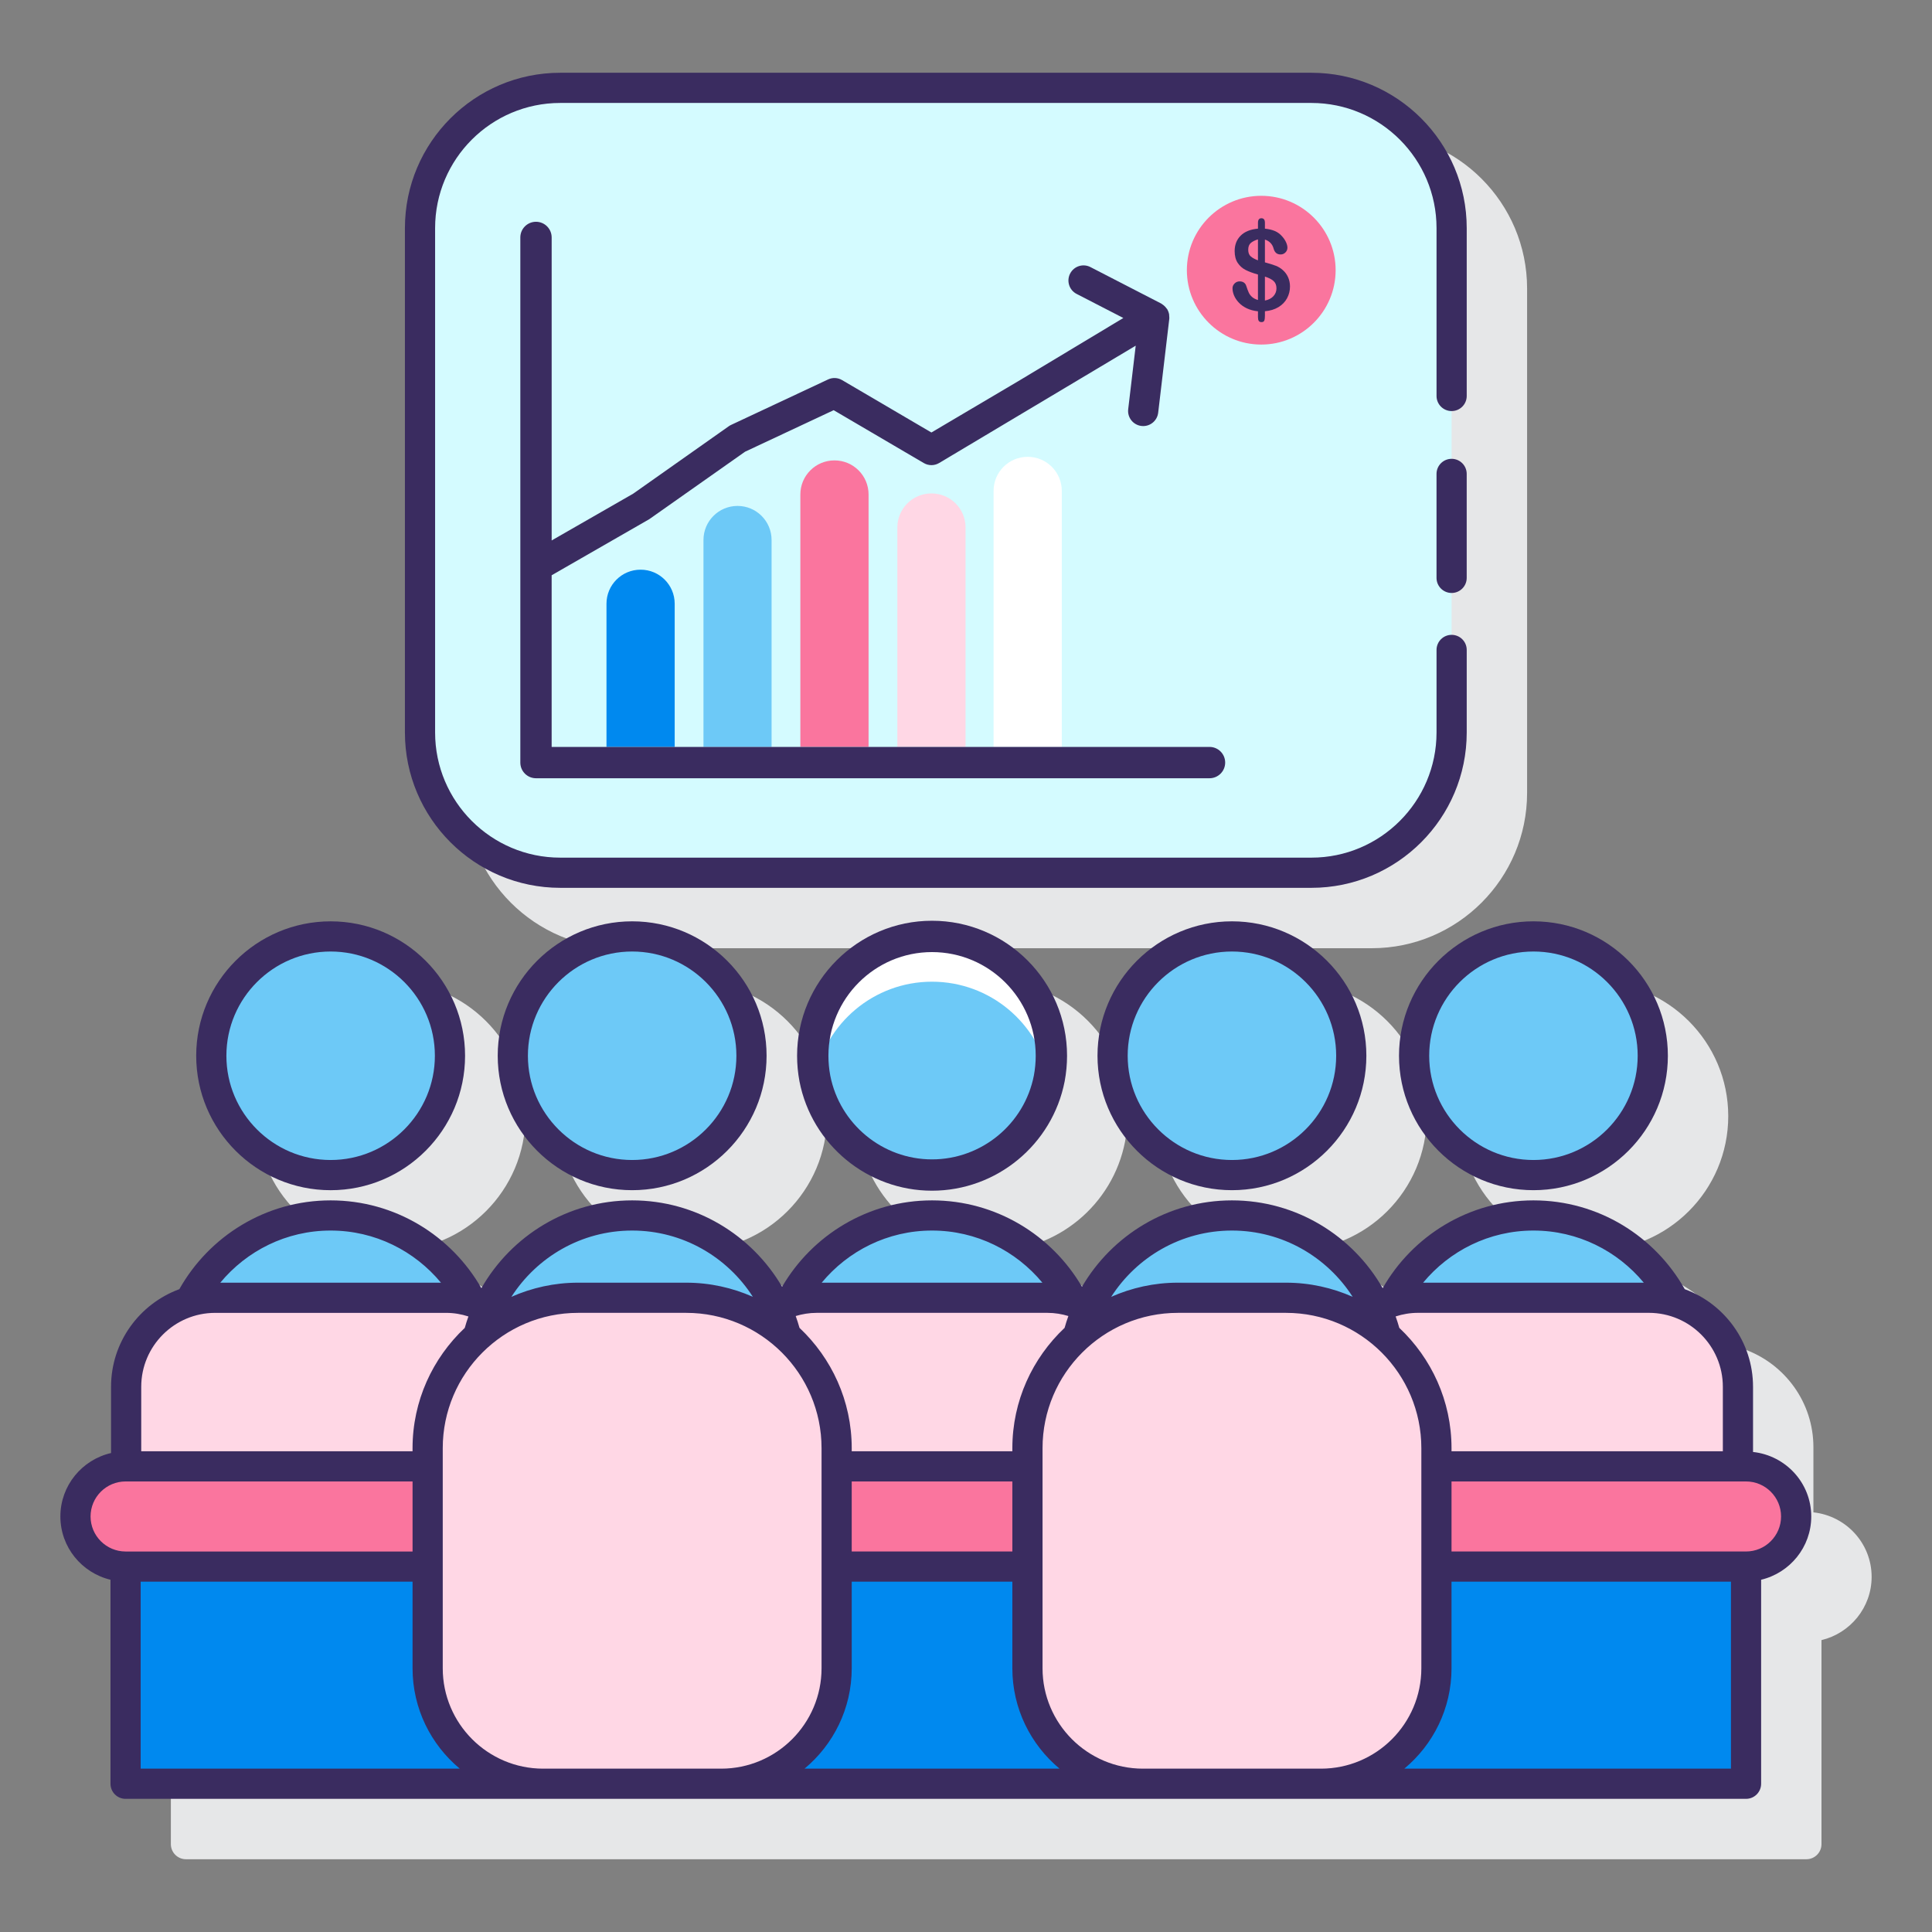 <svg id="Layer_1" enable-background="new 0 0 128 128" height="512" viewBox="0 0 128 128" width="512" xmlns="http://www.w3.org/2000/svg"><rect x="0" y="0" width="128" height="128" fill="#808080" stroke="none"/><path d="m41.117 62.822h49.767c5.674 0 10.29-4.616 10.29-10.29v-33.42c0-5.674-4.616-10.29-10.29-10.29h-49.767c-5.674 0-10.29 4.616-10.29 10.29v33.42c0 5.674 4.616 10.29 10.29 10.29z" fill="#e6e7e8"/><path d="m96.688 73.947c0 4.911 3.996 8.906 8.907 8.906s8.906-3.995 8.906-8.906-3.995-8.907-8.906-8.907-8.907 3.996-8.907 8.907z" fill="#e6e7e8"/><path d="m56.809 73.95c0 .563.053 1.133.159 1.699.819 4.194 4.511 7.239 8.779 7.239 4.274 0 7.97-3.045 8.79-7.248.105-.56.158-1.129.158-1.69 0-4.934-4.014-8.948-8.948-8.948-4.929 0-8.938 4.014-8.938 8.948z" fill="#e6e7e8"/><path d="m25.905 82.853c4.911 0 8.907-3.995 8.907-8.906s-3.996-8.907-8.907-8.907-8.906 3.996-8.906 8.907 3.995 8.906 8.906 8.906z" fill="#e6e7e8"/><path d="m124 104.47c0-2.223-1.695-4.039-3.857-4.273v-4.318c0-2.964-1.883-5.49-4.513-6.463-1.974-3.509-5.73-5.889-10.035-5.889-4.273 0-8.002 2.345-9.988 5.811-1.986-3.466-5.715-5.811-9.988-5.811-4.236 0-7.936 2.306-9.935 5.723-1.999-3.417-5.698-5.723-9.934-5.723s-7.936 2.306-9.934 5.723c-1.999-3.417-5.698-5.723-9.935-5.723-4.273 0-8.002 2.345-9.988 5.811-1.986-3.466-5.715-5.811-9.988-5.811-4.305 0-8.061 2.379-10.035 5.889-2.63.973-4.513 3.499-4.513 6.463v4.388c-1.918.439-3.357 2.153-3.357 4.203 0 2.036 1.421 3.738 3.32 4.192v13.517c0 .553.448 1 1 1h.037 27.096.53 11.794.423 27.097.423 11.794.53 27.097.537c.552 0 1-.447 1-1v-13.517c1.901-.455 3.322-2.156 3.322-4.192z" fill="#e6e7e8"/><path d="m76.712 73.947c0 4.911 3.996 8.906 8.907 8.906s8.906-3.995 8.906-8.906-3.995-8.907-8.906-8.907-8.907 3.996-8.907 8.907z" fill="#e6e7e8"/><path d="m36.975 73.947c0 4.911 3.995 8.906 8.906 8.906s8.907-3.995 8.907-8.906-3.996-8.907-8.907-8.907-8.906 3.996-8.906 8.907z" fill="#e6e7e8"/><path d="m86.883 5.822h-49.766c-5.131 0-9.29 4.159-9.29 9.29v33.42c0 5.131 4.159 9.29 9.29 9.29h49.766c5.131 0 9.29-4.159 9.29-9.29v-33.42c0-5.131-4.159-9.29-9.29-9.29z" fill="#d4fbff"/><path d="m44.7 49.485v-9.486c0-1.246-1.01-2.256-2.256-2.256h-.007c-1.246 0-2.256 1.01-2.256 2.256v9.486z" fill="#0089ef"/><path d="m51.119 49.485v-13.71c0-1.246-1.01-2.256-2.256-2.256s-2.256 1.01-2.256 2.256v13.71z" fill="#6dc9f7"/><path d="m57.545 49.485v-16.726c0-1.246-1.01-2.256-2.256-2.256h-.007c-1.246 0-2.256 1.01-2.256 2.256v16.725h4.519z" fill="#fa759e"/><path d="m70.346 49.485v-16.963c0-1.246-1.01-2.256-2.256-2.256h-.007c-1.246 0-2.256 1.01-2.256 2.256v16.963z" fill="#fff"/><path d="m63.971 49.485v-14.538c0-1.246-1.01-2.256-2.256-2.256h-.007c-1.246 0-2.256 1.01-2.256 2.256v14.538z" fill="#ffd7e5"/><path d="m83.561 22.828c-2.717 0-4.928-2.211-4.928-4.928s2.211-4.927 4.928-4.927 4.928 2.21 4.928 4.927-2.21 4.928-4.928 4.928z" fill="#fa759e"/><path d="m101.595 62.04c-4.367 0-7.907 3.54-7.907 7.906 0 4.367 3.54 7.907 7.907 7.907s7.906-3.54 7.906-7.907c0-4.366-3.54-7.906-7.906-7.906z" fill="#6dc9f7"/><path d="m93.944 85.981h15.302c.588 0 1.154.089 1.689.249-1.746-3.385-5.269-5.704-9.341-5.704s-7.594 2.319-9.34 5.704c.536-.16 1.102-.249 1.69-.249z" fill="#6dc9f7"/><path d="m109.246 85.981h-15.302c-1.426 0-2.734.506-3.753 1.349 2.973 1.725 4.977 4.935 4.977 8.619v1.2h19.976v-5.271c-.001-3.257-2.641-5.897-5.898-5.897z" fill="#ffd7e5"/><path d="m61.75 62.04c-4.367 0-7.906 3.54-7.906 7.906 0 4.367 3.54 7.907 7.906 7.907s7.906-3.54 7.906-7.907c0-4.366-3.539-7.906-7.906-7.906z" fill="#fff"/><path d="m69.516 71.45c-.71 3.64-3.91 6.4-7.77 6.4-3.85 0-7.05-2.76-7.76-6.4.7-3.65 3.91-6.41 7.76-6.41 3.86 0 7.07 2.76 7.77 6.41z" fill="#6dc9f7"/><path d="m54.099 85.981h15.302c.588 0 1.154.089 1.689.249-1.746-3.385-5.269-5.704-9.341-5.704s-7.594 2.319-9.341 5.704c.537-.16 1.103-.249 1.691-.249z" fill="#6dc9f7"/><path d="m68.071 97.149v-1.2c0-3.709 2.03-6.938 5.036-8.655-1.013-.82-2.301-1.313-3.706-1.313h-15.302c-1.405 0-2.693.493-3.706 1.313 3.006 1.717 5.036 4.946 5.036 8.655v1.2z" fill="#ffd7e5"/><path d="m21.905 62.04c-4.367 0-7.906 3.54-7.906 7.906 0 4.367 3.54 7.907 7.906 7.907s7.907-3.54 7.907-7.907c0-4.366-3.54-7.906-7.907-7.906z" fill="#6dc9f7"/><path d="m14.254 85.981h15.302c.588 0 1.154.089 1.689.249-1.746-3.385-5.269-5.704-9.341-5.704s-7.594 2.319-9.341 5.704c.537-.16 1.104-.249 1.691-.249z" fill="#6dc9f7"/><path d="m28.333 95.949c0-3.684 2.004-6.894 4.977-8.619-1.02-.843-2.327-1.349-3.753-1.349h-15.303c-3.257 0-5.897 2.64-5.897 5.897v5.271h19.976z" fill="#ffd7e5"/><path d="m95.167 103.79v6.737c0 4.226-3.426 7.651-7.651 7.651h-11.794c-4.226 0-7.651-3.426-7.651-7.651v-6.737h-12.642v6.737c0 4.226-3.425 7.651-7.651 7.651h67.902v-14.388z" fill="#0089ef"/><path d="m28.333 110.527v-6.737h-20.013v14.388h27.664c-4.226 0-7.651-3.425-7.651-7.651z" fill="#0089ef"/><path d="m28.333 97.149h-20.013c-1.826 0-3.32 1.494-3.32 3.32s1.494 3.32 3.32 3.32h20.013z" fill="#fa759e"/><path d="m55.429 97.149h12.642v6.641h-12.642z" fill="#fa759e"/><path d="m115.68 97.149h-20.513v6.641h20.513c1.826 0 3.32-1.494 3.32-3.32 0-1.827-1.494-3.321-3.32-3.321z" fill="#fa759e"/><path d="m81.619 62.04c-4.367 0-7.907 3.54-7.907 7.906 0 4.367 3.54 7.907 7.907 7.907s7.906-3.54 7.906-7.907c0-4.366-3.539-7.906-7.906-7.906z" fill="#6dc9f7"/><path d="m78.039 85.981h7.161c2.54 0 4.851.958 6.611 2.522-1.136-4.578-5.261-7.977-10.191-7.977-4.93 0-9.055 3.398-10.191 7.977 1.759-1.564 4.07-2.522 6.61-2.522z" fill="#6dc9f7"/><path d="m85.199 85.981h-7.161c-5.505 0-9.968 4.463-9.968 9.968v14.578c0 4.226 3.425 7.651 7.651 7.651h11.794c4.226 0 7.651-3.426 7.651-7.651v-14.578c.001-5.505-4.462-9.968-9.967-9.968z" fill="#ffd7e5"/><path d="m41.881 62.04c-4.367 0-7.906 3.54-7.906 7.906 0 4.367 3.54 7.907 7.906 7.907 4.367 0 7.907-3.54 7.907-7.907 0-4.366-3.54-7.906-7.907-7.906z" fill="#6dc9f7"/><path d="m38.301 85.981h7.161c2.54 0 4.851.958 6.611 2.522-1.136-4.578-5.261-7.977-10.191-7.977-4.93 0-9.055 3.398-10.191 7.977 1.759-1.564 4.07-2.522 6.61-2.522z" fill="#6dc9f7"/><path d="m45.461 85.981h-7.161c-5.505 0-9.968 4.463-9.968 9.968v14.578c0 4.226 3.426 7.651 7.651 7.651h11.794c4.226 0 7.651-3.426 7.651-7.651v-14.578c.001-5.505-4.462-9.968-9.967-9.968z" fill="#ffd7e5"/><g fill="#3a2c60"><path d="m37.117 58.821h49.767c5.674 0 10.29-4.616 10.29-10.29v-5.471c0-.553-.448-1-1-1s-1 .447-1 1v5.471c0 4.571-3.719 8.29-8.29 8.29h-49.767c-4.571 0-8.29-3.719-8.29-8.29v-33.42c0-4.571 3.719-8.29 8.29-8.29h49.767c4.571 0 8.29 3.719 8.29 8.29v11.123c0 .553.448 1 1 1s1-.447 1-1v-11.123c0-5.674-4.616-10.29-10.29-10.29h-49.767c-5.674 0-10.29 4.616-10.29 10.29v33.42c0 5.674 4.616 10.29 10.29 10.29z"/><path d="m96.173 30.398c-.552 0-1 .447-1 1v6.888c0 .553.448 1 1 1s1-.447 1-1v-6.888c0-.553-.447-1-1-1z"/><path d="m35.511 14.693c-.573 0-1.038.465-1.038 1.038v34.792c0 .573.464 1.038 1.038 1.038h44.622c.573 0 1.038-.465 1.038-1.038s-.464-1.038-1.038-1.038h-43.585v-11.372l6.471-3.718 6.345-4.469 5.869-2.75 5.97 3.502c.314.185.703.185 1.015-.001l13.026-7.775-.498 4.209c-.065.548.327 1.045.875 1.11.04.005.08.007.119.007.5 0 .931-.374.992-.883l.737-6.227c.008-.063-.002-.125-.007-.187-.002-.031.002-.06-.003-.091-.019-.119-.06-.231-.119-.334-.004-.007-.003-.014-.007-.021-.011-.019-.03-.029-.042-.046-.052-.076-.113-.143-.185-.203-.032-.026-.063-.049-.097-.07-.026-.017-.046-.04-.074-.054l-4.69-2.417c-.491-.255-1.094-.061-1.347.431-.253.491-.061 1.094.431 1.347l3.095 1.595-6.847 4.117-5.869 3.469-5.917-3.471c-.283-.168-.631-.184-.93-.043l-6.424 3.011c-.053.024-.103.054-.151.087l-6.336 4.469-5.401 3.099v-20.075c-.001-.574-.465-1.038-1.038-1.038z"/><path d="m83.396 21.26c.035.053.096.08.183.08.094 0 .155-.032.183-.098.028-.065.042-.169.042-.312v-.31c.346-.029.644-.12.896-.272.251-.152.442-.349.571-.589.129-.241.194-.499.194-.774 0-.22-.041-.422-.122-.608-.081-.185-.196-.344-.346-.477-.14-.128-.299-.226-.477-.294s-.417-.143-.716-.225v-1.509c.305.099.497.3.577.602.07.256.224.384.461.384.126 0 .233-.044.321-.132.088-.089.132-.193.132-.314 0-.109-.03-.229-.089-.359-.059-.131-.143-.258-.252-.381-.138-.162-.299-.283-.484-.363s-.407-.133-.666-.16v-.392c0-.198-.077-.298-.232-.298-.152 0-.228.102-.228.305v.385c-.5.044-.883.198-1.148.464s-.397.607-.397 1.022c0 .319.068.58.203.783s.312.36.529.47c.218.11.488.21.812.299v1.687c-.162-.046-.292-.112-.39-.199s-.171-.183-.219-.288-.105-.257-.17-.455c-.029-.092-.081-.163-.156-.214s-.167-.076-.276-.076c-.135 0-.248.047-.339.14s-.136.198-.136.314c0 .157.034.317.102.48s.172.32.314.471.318.277.529.379c.212.101.459.168.742.199v.386c0 .113.017.195.052.249zm.408-2.936c.251.08.442.177.571.292s.194.278.194.488c0 .196-.067.368-.199.515-.133.147-.322.245-.566.293zm-.946-1.343c-.106-.098-.16-.242-.16-.433 0-.201.057-.351.17-.45.114-.099.272-.179.475-.239v1.389c-.217-.081-.379-.17-.485-.267z"/><path d="m92.688 69.946c0 4.911 3.996 8.907 8.907 8.907s8.906-3.996 8.906-8.907-3.995-8.906-8.906-8.906-8.907 3.995-8.907 8.906zm8.907-6.906c3.808 0 6.906 3.098 6.906 6.906s-3.098 6.907-6.906 6.907c-3.809 0-6.907-3.099-6.907-6.907s3.098-6.906 6.907-6.906z"/><path d="m52.809 69.949c0 .564.053 1.134.159 1.699.818 4.194 4.511 7.239 8.779 7.239 4.274 0 7.971-3.045 8.79-7.247.105-.56.158-1.128.158-1.691 0-4.934-4.014-8.947-8.948-8.947-4.929 0-8.938 4.014-8.938 8.947zm15.81 0c0 .436-.042.875-.121 1.302-.628 3.222-3.468 5.561-6.751 5.561-3.277 0-6.113-2.339-6.74-5.554-.081-.432-.122-.872-.122-1.309 0-3.789 3.079-6.871 6.862-6.871 3.789 0 6.872 3.082 6.872 6.871z"/><path d="m21.905 78.854c4.911 0 8.907-3.996 8.907-8.907s-3.996-8.906-8.907-8.906-8.906 3.995-8.906 8.906 3.995 8.907 8.906 8.907zm0-15.814c3.809 0 6.907 3.098 6.907 6.906s-3.098 6.907-6.907 6.907c-3.808 0-6.906-3.099-6.906-6.907s3.098-6.906 6.906-6.906z"/><path d="m120 100.47c0-2.223-1.695-4.039-3.857-4.273v-4.318c0-2.969-1.889-5.498-4.525-6.468-1.974-3.506-5.721-5.883-10.023-5.883-4.275 0-8.005 2.347-9.988 5.817-1.985-3.469-5.713-5.817-9.988-5.817-4.237 0-7.936 2.307-9.935 5.724-1.997-3.419-5.697-5.724-9.934-5.724s-7.938 2.305-9.934 5.724c-1.999-3.417-5.698-5.724-9.935-5.724-4.275 0-8.002 2.348-9.988 5.817-1.984-3.47-5.713-5.817-9.988-5.817-4.302 0-8.049 2.378-10.023 5.883-2.636.97-4.525 3.499-4.525 6.468v4.388c-1.918.44-3.357 2.153-3.357 4.203 0 2.036 1.421 3.738 3.32 4.192v13.516c0 .553.448 1 1 1h27.664 11.794 27.943 11.794 28.164c.552 0 1-.447 1-1v-13.516c1.9-.454 3.321-2.156 3.321-4.192zm-5.857-8.592v4.271h-17.976v-.201c0-3.142-1.336-5.972-3.46-7.974-.071-.256-.154-.508-.242-.757.466-.151.961-.238 1.478-.238h15.302c2.701.002 4.898 2.199 4.898 4.899zm-26.627 25.3h-11.794c-3.667 0-6.651-2.983-6.651-6.65v-14.58c0-4.945 4.023-8.968 8.968-8.968h7.161c4.945 0 8.968 4.022 8.968 8.968v14.579c-.001 3.668-2.984 6.651-6.652 6.651zm-20.445-14.388h-10.642v-4.64h10.642zm0-6.842v.201h-10.642v-.201c0-3.142-1.336-5.972-3.46-7.974-.074-.266-.159-.526-.251-.784.438-.131.9-.21 1.381-.21h15.303c.481 0 .942.078 1.381.21-.092.258-.178.518-.251.784-2.126 2.002-3.461 4.832-3.461 7.974zm-19.293 21.23h-11.794c-3.667 0-6.651-2.983-6.651-6.65v-14.58c0-4.945 4.023-8.968 8.968-8.968h7.161c4.945 0 8.968 4.022 8.968 8.968v14.579c-.001 3.668-2.984 6.651-6.652 6.651zm53.817-35.651c2.941 0 5.565 1.349 7.31 3.454h-14.62c1.744-2.105 4.369-3.454 7.31-3.454zm-19.976 0c3.358 0 6.307 1.755 7.999 4.391-1.353-.599-2.846-.937-4.419-.937h-7.161c-1.572 0-3.065.339-4.419.937 1.693-2.636 4.641-4.391 8-4.391zm-19.869 0c2.941 0 5.565 1.349 7.31 3.454h-14.62c1.745-2.105 4.369-3.454 7.31-3.454zm-19.869 0c3.359 0 6.307 1.755 7.999 4.391-1.353-.599-2.846-.937-4.419-.937h-7.161c-1.573 0-3.065.339-4.419.937 1.693-2.636 4.641-4.391 8-4.391zm-19.976 0c2.941 0 5.565 1.349 7.31 3.454h-14.62c1.745-2.105 4.369-3.454 7.31-3.454zm-7.651 5.454h15.302c.517 0 1.012.086 1.478.238-.088.249-.171.5-.242.757-2.124 2.001-3.46 4.831-3.46 7.974v.201h-17.975v-4.271c0-2.702 2.197-4.899 4.897-4.899zm-8.254 13.489c0-1.279 1.041-2.32 2.32-2.32h19.013v4.641h-19.013c-1.279-.001-2.32-1.042-2.32-2.321zm3.32 16.708v-12.388h18.013v5.737c0 2.671 1.218 5.062 3.127 6.65h-21.14zm43.982 0c1.909-1.588 3.127-3.979 3.127-6.65v-5.737h10.642v5.737c0 2.671 1.218 5.062 3.127 6.65zm61.378 0h-21.64c1.909-1.588 3.127-3.979 3.127-6.65v-5.737h18.513zm1-14.388h-19.513v-4.64h19.513c1.279 0 2.32 1.041 2.32 2.32s-1.041 2.32-2.32 2.32z"/><path d="m72.712 69.946c0 4.911 3.996 8.907 8.907 8.907s8.906-3.996 8.906-8.907-3.995-8.906-8.906-8.906-8.907 3.995-8.907 8.906zm15.813 0c0 3.809-3.098 6.907-6.906 6.907-3.809 0-6.907-3.099-6.907-6.907s3.098-6.906 6.907-6.906c3.808 0 6.906 3.098 6.906 6.906z"/><path d="m32.975 69.946c0 4.911 3.995 8.907 8.906 8.907s8.907-3.996 8.907-8.907-3.996-8.906-8.907-8.906-8.906 3.995-8.906 8.906zm15.813 0c0 3.809-3.098 6.907-6.907 6.907-3.808 0-6.906-3.099-6.906-6.907s3.098-6.906 6.906-6.906 6.907 3.098 6.907 6.906z"/></g></svg>